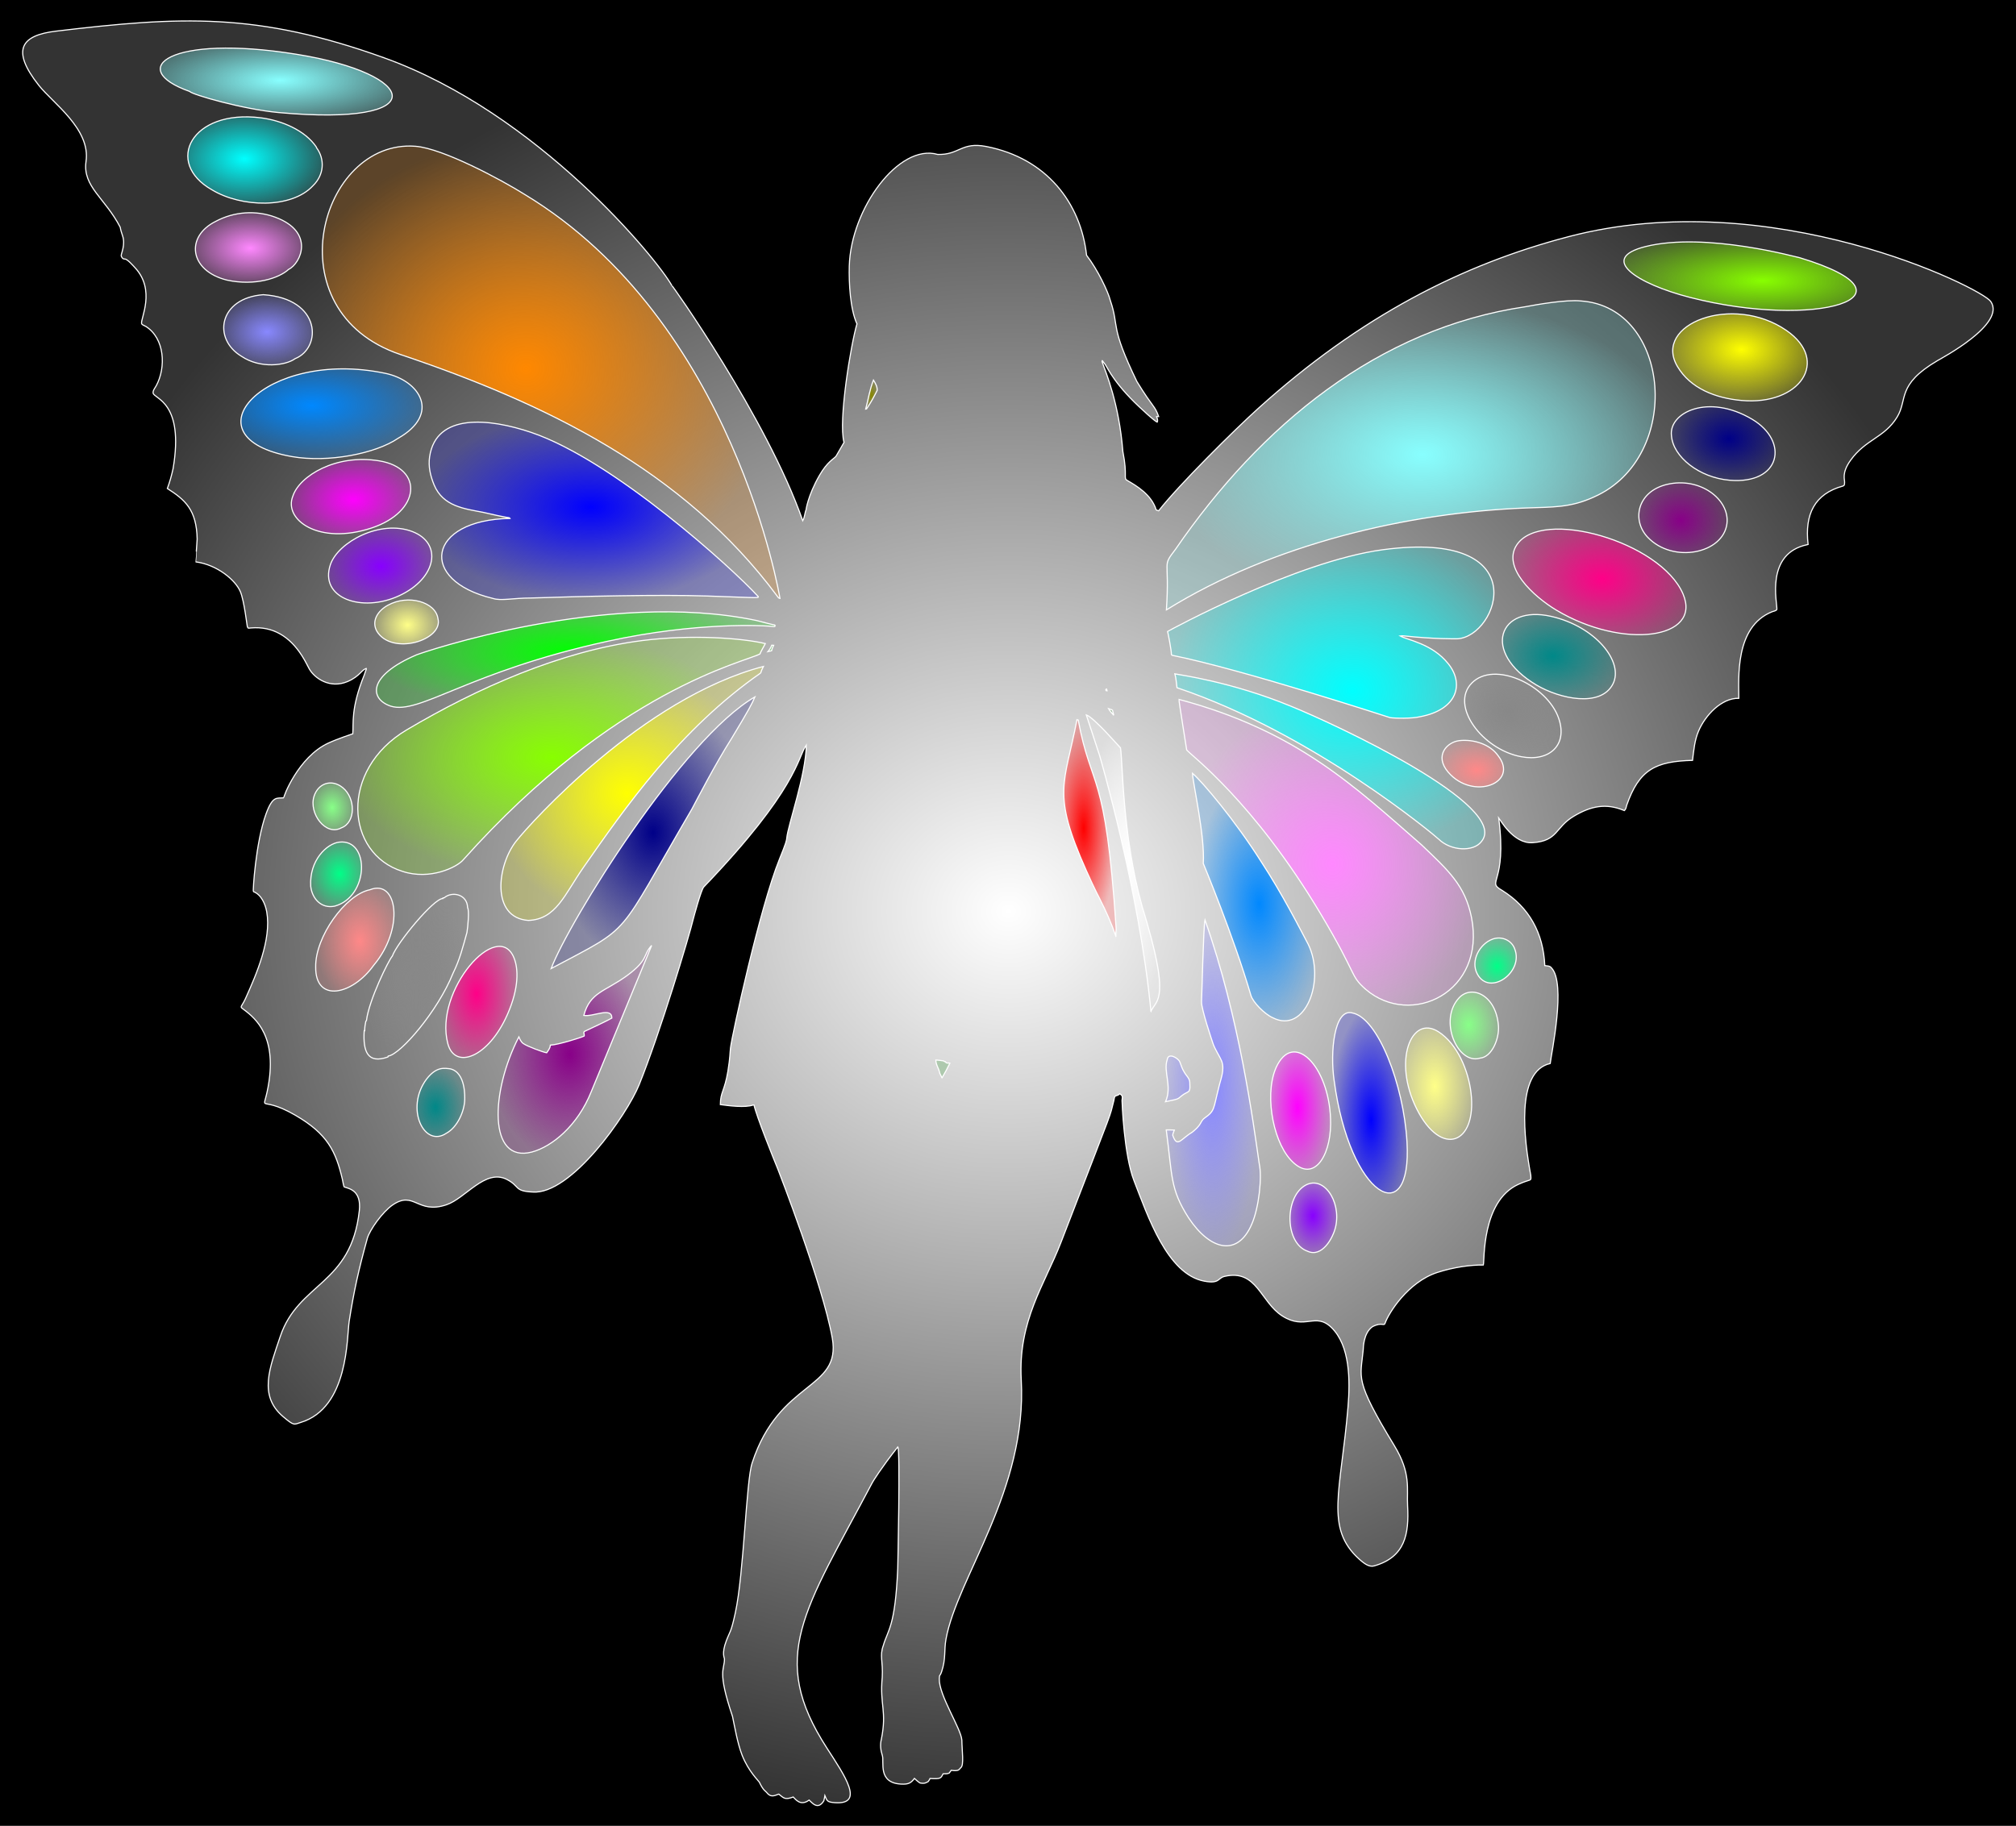 <?xml version="1.0" encoding="UTF-8"?>
<!DOCTYPE svg  PUBLIC '-//W3C//DTD SVG 1.0//EN'  'http://www.w3.org/TR/2001/REC-SVG-20010904/DTD/svg10.dtd'>
<svg width="451.75" height="409.25" version="1.1" viewBox="0 0 1807 1637" xmlns="http://www.w3.org/2000/svg">
<style type="text/css">.f1 { fill:url(#z);  } 
.f2 { fill:url(#o);  }
.f3 { fill:url(#g);  } 
.f4 { fill:url(#f);  } 
.f5 { fill:url(#e);  } 
.f6 { fill:url(#d);  } 
.f7 { fill:url(#c);  } 
.f8 { fill:url(#b);  } 
.f9 { fill:url(#a);  }
.f10 { fill:url(#y);  }
.f11 { fill:url(#x);  }
.f12 { fill:url(#w);  }
.f13 { fill:url(#v);  }
.f14 { fill:url(#u);  }
.f15 { fill:url(#t);  }
.f16 { fill:url(#s);  }
.f17 { fill:url(#r);  }
.f18 { fill:url(#q);  }
.f19 { fill:url(#p);  }
.f20 { fill:url(#n);  }
.f21 { fill:url(#m);  }
.f22 { fill:url(#l); }
.f23 { fill:url(#k);  }
.f24 { fill:url(#j); }
.f25 { fill:url(#i);  }
.f26 { fill:url(#h);  }</style>
<defs>
<radialGradient id="z">
<stop stop-color="#800" offset="0"/>
<stop stop-color="#800" stop-opacity=".2" offset="1"/>
</radialGradient>
<radialGradient id="o">
<stop stop-color="#f00" offset="0"/>
<stop stop-color="#f00" stop-opacity=".2" offset="1"/>
</radialGradient>
<radialGradient id="g">
<stop stop-color="#080" offset="0"/>
<stop stop-color="#080" stop-opacity=".2" offset="1"/>
</radialGradient>
<radialGradient id="f">
<stop stop-color="#880" offset="0"/>
<stop stop-color="#880" stop-opacity=".2" offset="1"/>
</radialGradient>
<radialGradient id="e">
<stop stop-color="#f80" offset="0"/>
<stop stop-color="#f80" stop-opacity=".2" offset="1"/>
</radialGradient>
<radialGradient id="d">
<stop stop-color="#0f0" offset="0"/>
<stop stop-color="#0f0" stop-opacity=".2" offset="1"/>
</radialGradient>
<radialGradient id="c">
<stop stop-color="#8f0" offset="0"/>
<stop stop-color="#8f0" stop-opacity=".2" offset="1"/>
</radialGradient>
<radialGradient id="b">
<stop stop-color="#ff0" offset="0"/>
<stop stop-color="#ff0" stop-opacity=".2" offset="1"/>
</radialGradient>
<radialGradient id="a">
<stop stop-color="#008" offset="0"/>
<stop stop-color="#008" stop-opacity=".2" offset="1"/>
</radialGradient>
<radialGradient id="y">
<stop stop-color="#808" offset="0"/>
<stop stop-color="#808" stop-opacity=".2" offset="1"/>
</radialGradient>
<radialGradient id="x">
<stop stop-color="#f08" offset="0"/>
<stop stop-color="#f08" stop-opacity=".2" offset="1"/>
</radialGradient>
<radialGradient id="w">
<stop stop-color="#088" offset="0"/>
<stop stop-color="#088" stop-opacity=".2" offset="1"/>
</radialGradient>
<radialGradient id="v">
<stop stop-color="#888" offset="0"/>
<stop stop-color="#888" stop-opacity=".2" offset="1"/>
</radialGradient>
<radialGradient id="u">
<stop stop-color="#f88" offset="0"/>
<stop stop-color="#f88" stop-opacity=".2" offset="1"/>
</radialGradient>
<radialGradient id="t">
<stop stop-color="#0f8" offset="0"/>
<stop stop-color="#0f8" stop-opacity=".2" offset="1"/>
</radialGradient>
<radialGradient id="s">
<stop stop-color="#8f8" offset="0"/>
<stop stop-color="#8f8" stop-opacity=".2" offset="1"/>
</radialGradient>
<radialGradient id="r">
<stop stop-color="#ff8" offset="0"/>
<stop stop-color="#ff8" stop-opacity=".2" offset="1"/>
</radialGradient>
<radialGradient id="q">
<stop stop-color="#00f" offset="0"/>
<stop stop-color="#00f" stop-opacity=".2" offset="1"/>
</radialGradient>
<radialGradient id="p">
<stop stop-color="#80f" offset="0"/>
<stop stop-color="#80f" stop-opacity=".2" offset="1"/>
</radialGradient>
<radialGradient id="n">
<stop stop-color="#f0f" offset="0"/>
<stop stop-color="#f0f" stop-opacity=".2" offset="1"/>
</radialGradient>
<radialGradient id="m">
<stop stop-color="#08f" offset="0"/>
<stop stop-color="#08f" stop-opacity=".2" offset="1"/>
</radialGradient>
<radialGradient id="l">
<stop stop-color="#88f" offset="0"/>
<stop stop-color="#88f" stop-opacity=".2" offset="1"/>
</radialGradient>
<radialGradient id="k">
<stop stop-color="#f8f" offset="0"/>
<stop stop-color="#f8f" stop-opacity=".2" offset="1"/>
</radialGradient>
<radialGradient id="j">
<stop stop-color="#0ff" offset="0"/>
<stop stop-color="#0ff" stop-opacity=".2" offset="1"/>
</radialGradient>
<radialGradient id="i">
<stop stop-color="#8ff" offset="0"/>
<stop stop-color="#8ff" stop-opacity=".2" offset="1"/>
</radialGradient>
<radialGradient id="h">
<stop stop-color="#fff" offset="0"/>
<stop stop-color="#fff" stop-opacity=".2" offset="1"/>
</radialGradient>
</defs>
<rect width="1807" height="1637"/>
<g stroke="#fff" stroke-linecap="round">
<g class="f2">
<path class="f26" d="m1406.1 212.14c-95.247 24.891-186.39 71.08-278.37 154.1-21.301 19.225-70.76 68.17-89.221 91.72-0.776-0.207-1.514-0.511-2.2-0.887-4.235-13.666-17.683-21.557-25.839-26.277-3.9-2.257 0.451-3.384-4.008-25.956-3.443-43.333-15.172-70.774-18.677-80.638 0.052-0.33 0.162-0.977 0.22-1.307-0.095 0.542 2.132 3.157 2.509 3.713 2.521 3.717 8.877 18.865 35.706 42.793 0.985 1.001 8.803 8.101 11.002 9.067 0.854-1.65 0.071-3.346-0.55-4.912 0.608-0.045 1.229-0.084 1.864-0.116-3.69-10.327-4.418-6.836-19.454-31.284-24.619-50.833-15.597-48.454-23.803-72.587-2.064-8.209-11.448-27.889-21.344-40.668-5.171-46.768-35.696-87.103-90.176-97.609-21.997-4.242-24.018 7.774-43.29 7.174-34.729-10.018-77.808 48.488-79.238 100.17-0.407 14.708 0.773 38.502 6.872 51.767-5.292 17.767-16.875 86.94-11.591 106.25 0 0-7.174 12.389-7.176 12.391-1.872 2.357-7.74 4.851-14.785 17.088-10.573 18.364-12.213 31.578-11.925 30.578-1.372 3.275-1.281 7.009-3.106 10.115-32.167-92.31-119.54-214.87-117.23-210.65-12.657-23.164-119.97-154.76-258.15-204.39-113.98-40.944-182.02-37.162-293.88-23.864-31.197 3.709-40.678 16.636-15.48 48.583 12.592 15.965 46.724 39.293 42.308 68.406-3.055 22.536 17.121 32.605 30.676 58.834 0.414 2.602 1.256 5.1 2.084 7.598 2.765 7.869-1.221 15.817-1.197 17.733 0.018 1.431 1.539 3.313 3.08 3.164 2.322-0.226 7.796 6.171 9.254 7.733 18.812 20.146 4.931 45.723 5.921 50.045 0.301 1.314 2.669 1.915 3.75 2.595 17.088 10.736 18.275 36.835 9.389 53.222-0.977 1.802-3.117 4.3-2.807 6.503 0.761 5.403 28.07 7.681 17.935 67.691-1.327 6.083-2.996 12.108-5.164 17.939 15.936 10.174 26.232 19.101 26.717 45.358 0.031 1.652-1.538 20.407-1.426 20.421 19.292 2.409 36.026 16.516 40.226 26.888 3.411 8.421 5.917 30.476 6.121 30.986 0.835 2.086 0.707 1.586 3.227 1.371 19.823-1.691 34.735 7.718 45.672 24.747 3.465 5.396 4.953 8.973 6.7 12.032 4.749 8.311 18.469 18.022 34.363 11.246 11.249-4.795 12.726-11.159 17.16-11.746-0.418 0.055-2.001 5.203-2.257 5.834-12.28 30.184-9.471 43.748-10.311 52.774 0 0-13.767 4.566-21.992 8.383-27.023 12.541-40.761 49.146-39.761 49.04-6.289 0.666-9.935-2.335-16.041 14.573-9.265 25.655-11.871 69.293-11.296 69.508 7.148 2.67 10.746 11.237 11.978 18.235 4.353 24.738-9.317 56.014-19.025 77.609-2.95 6.562-5.06 7.181-3.164 8.687 8.601 6.649 30.684 20.798 24.261 65.336-4.807 33.339-11.684 10.249 23.496 30.604 29.033 16.799 36.352 32.522 42.226 57.447 0.188 0.797 1.155 6.72 1.695 6.903 4.413 1.5 15.429 3.09 13.488 21.159-7.18 66.807-54.653 64.384-70.911 112.99-9.307 27.823-19.712 52.782 2.535 71.701 10.18 8.656 9.705 7.137 15.904 5.242 43.088-13.172 41.211-76.731 43.395-90.76 4.203-26.998 8.518-46.354 16.228-74.185 2.09-7.566 13.603-23.755 22.595-29.945 19.428-13.37 22.083 8.535 48.314-0.227 17.091-5.709 34.76-32.551 54.088-22.767 11.92 6.034 6.308 10.489 23.024 11.319 34.383 2.885 84.765-69.225 95.658-96.23 19.011-47.128 44.61-132.29 48.667-149.16 0.245-1.019 6.867-25.646 9.21-28.089 84.151-87.769 84.008-115.86 91.885-127.16-0.155 26.277-16.599 72.337-17.448 83.206-0.182 2.328-0.686 4.458-6.578 18.995-17.537 43.265-42.48 157.65-43.869 169.14-0.599 4.954-0.246 7.958-2.336 21.033-3.038 18-6.724 18.585-6.776 29.873 7.425 1.03 22.381 2.944 29.336 0.395 0.213 0.019 0.641 0.052 0.854 0.065 2.212 9.961 17.354 47.697 21.449 57.638 0.412 1 40.165 103.34 48.711 151.29 8.198 46.948-47.447 37.06-71.836 111.9-5.36 15.837-7.386 99.125-15.079 134.4-3.995 18.322-4.696 16.062-8.113 25.146-4.315 11.47-1.633 15.098-1.633 16.098 0.151 10.029-6.768 10.134 7.229 51.657 1.908 8.957 4.425 23.979 8.553 34.603 5.654 14.55 14.996 23.289 15.468 24.289 3.544 7.502 5.592 8.009 6.376 9.009 3.522 4.493 6.029 3.671 11.099 1.734 4.433 3.445 5.251 5.425 12.93 2.576 2.158 2.116 6.524 8.464 14.251 2.737 2.27 1.921 7.668 9.598 13.157 0.68 0.575-2.175 0.789-3.692 0.958-4.692 1.883 4.66 1.892 5.872 9.03 6.364 26.868 1.852 8.749-24.24-7.218-48.954-52.996-82.032-20.352-122.53 40.768-238.12 0.624-1.18 7.819-12.936 22.803-31.902 2.272 2.734-0.041 107.86-0.084 108.88-2.216 52.607-8.863 54.928-12.969 69.299-3.387 9.242-0.111 13.937-0.925 28.43-2.36 25.078 4.352 29.788-0.79 55.521-1.268 4.834-0.641 9.966 0.913 14.665 1.794 5.805-4.261 24.31 16.608 25.508 6.93 0.398 9.053-1.05 12.139-5.071 1.631 1.353 3.081 2.964 4.931 4.045 4.252 0.942 5.941-0.375 7.494-1.314 0.602-0.854 1.132-1.747 1.579-2.667 10.015 0.568 9.585-0.357 11.714-4.187 1.838-0.026 3.792 0.188 5.482-0.718 0.628-0.796 1.242-1.599 1.78-2.446 2.142 0.259 4.44 0.654 6.498-0.265 0.644-0.53 0.663-0.444 2.077-2.103 3.026-1.897 1.026-15.504 0.945-24.683-0.726-10.406-20.615-40.241-20.217-54.869 0.126-4.625 0.525-1.787 2.119-6.608 3.908-11.824 2.023-18.799 3.874-29.036 9.998-55.302 72.952-133.8 67.458-232.54-2.955-53.118 21.107-85.641 35.553-123.06 51.574-133.59 42.463-108.67 47.494-127.44 0.287-1.071 0.264-3.047 1.195-3.747 1.294-0.973 2.268-0.279 3.973-2.201 3.517 1.881 2.162 3.81 2.105 5.961-0.026 1 1.723 48.876 10.736 71.938 12.206 31.23 29.68 84.021 63.13 90.128 13.877 2.533 11.769-2.85 18.104-4.317 29.009-6.717 32.066 23.021 51.769 35.53 20.497 13.014 29.522-3.665 43.926 10.275 16.831 16.289 16.864 47.551 14.921 70.997-6.296 75.979-21.196 108.83 10.234 136.9 4.978 4.446 9.069 7.055 13.275 5.858 27.665-7.874 31.287-28.547 29.88-53.902-0.836-15.071 3.335-28.867-11.821-53.78-36.444-59.907-30.284-60.281-27.939-86.225 0.09-1.001-0.032-14.648 8.194-20.506 8.988-4.728 10.271 0.176 11.513-3.437 2.854-8.3 20.213-36.693 46.851-45.276 14.505-4.673 29.582-6.739 41.1-6.634 1.127-3.596-1.706-57.047 31.228-72.234 11.962-5.516 11.692-2.05 11.284-8.202-5.859-31.448-13.966-93.086 17.422-100.23 0.877-8.463 14.611-72.063 0.977-85.86-1.385-1.812-3.838-1.553-5.831-1.922-1.314-29.216-14.011-52.19-38.177-67.351-15.069-8.617 4.699-5.116-3.164-65.241 0.913 1.077 12.932 23.555 30.391 22.405 22.929-1.51 20.034-13.649 36.88-23.693 15.267-9.102 28.803-12.074 45.427-5.087 1.255-1.204 1.618-2.86 1.954-4.498 11.301-32.583 26.212-39.637 59.1-40.519 1.116-8.994 1.807-17.861 5.41-26.29 6.105-14.285 20.664-29.734 36.08-29.367 0.072-17.534-3.879-64.181 29.874-77.596 1.068-0.425 4.077-0.888 4.232-2.206 0.448-5.669-10.693-50.183 27.479-57.974l0.518-0.155c-3.126-26.793 5.557-45.392 31.413-52.427 1.576-0.79 1.048-1.467 1.307-2.951 0.299-2.819-3.02-8.426 5.381-20.141 13.571-18.923 30.296-20.08 41.654-38.621 9.751-15.916-0.776-28.916 36.261-50.694 2.929-1.836 61.858-32.777 47.64-53.082-8.405-12.009-196.25-105.61-378.2-58.085z"/>
<path class="f25" d="m265.64 48.635c110.19 17.672 124.33 65.139-16.044 52.253-31.718-2.912-77.261-15.993-79.67-18.93-57.601-20.4-18.068-51.571 95.714-33.323z"/>
<path class="f24" d="m233.89 105.65c18.527 2.362 39.578 11.114 49.745 26.312l0.026 0.427c7.687 10.288 6.962 24.432-3.268 34.248-19.109 20.559-64.029 19.55-90.455 3.514-42.89-24.229-18.662-72.483 43.952-64.501z"/>
<path class="f23" d="m193.33 198.48c16.721-8.937 36.268-10.073 53.34-3.778 35.72 13.171 23.204 41.378 11.986 46.841-8.155 7.594-29.807 15.171-55.385 9.546-33.674-8.42-37.264-39.044-9.941-52.609z"/>
<path class="f22" d="m236.01 264.22c52.36 3.464 52.584 47.764 28.495 57.348-8.215 6.136-31.17 9.222-47.955-2.077-26.23-15.608-20.541-52.268 19.46-55.271z"/>
<path class="f21" d="m345.14 334.66c31.475 6.547 49.96 36.509 11.714 58.291-20.083 13.752-62.733 22.079-95.056 16.432-97.802-17.086-24.585-97.171 83.342-74.723z"/>
<path class="f20" d="m262.57 444.62c5.927-17.874 38.529-37.86 77.395-31.429 40.019 6.621 37.081 45.617-6.812 60.163-47.64 15.789-79.379-7.552-70.583-28.734z"/>
<path class="f19" d="m296.2 506.06c6.888-19.996 44.47-40.432 73.242-29.536 27.419 10.384 22.157 41.856-11.551 57.542-33.64 15.654-72.083 2.164-61.691-28.006z"/>
<path class="f18" d="m476.16 387.69c74.287 25.152 181.63 123.25 202.3 145.96 2.799 3.076 5.879 2.417-44.827 0.713-42.822-1.439-113.16 0.341-157.66 1.801-16.464 0-26.954 2.79-34.311 0.331-67.102-15.962-59.066-70.384 15.386-71.683-0.174-0.265-0.055-0.414 0.083-0.705-0.373 0.783-23.198-4.586-24.046-4.751-16.578-3.224-35.971-5.226-43.993-24.649-3.32-8.038-5.301-16.423-4.02-25.149 5.792-39.426 53.285-34.667 91.088-21.867z"/>
<path class="f17" d="m337.75 565.87c-4.949-9.104 0.767-18.148 9.818-23.182 18.314-10.186 42.863-2.898 44.946 11.798 5.324 19.522-41.355 33.765-54.764 11.384z"/>
<path class="f16" d="m307.23 706.21c11.603 9.439 11.737 31.323-1.354 36.052-13.901 7.61-29.278-13.064-24.404-28.32 3.779-11.828 15.829-15.81 25.758-7.732z"/>
<path class="f15" d="m304.16 755.02c27.535-3.129 26.743 49.016-4.166 57.401-11.822 2.454-20.236-6.48-21.486-17.771-1.425-23.233 14.412-38.353 25.652-39.63z"/>
<path class="f14" d="m282.95 867.01c-0.493-27.045 26.582-64.884 48.667-69.299 24.823-9.891 31.004 34.975 3.294 67.771-18.951 26.583-52.284 34.068-51.961 1.528z"/>
<path class="f13" d="m348.02 946.86c-0.097 0.207-0.291 0.615-0.388 0.822-17.823 6.275-22.412-4.39-21.195-23.615l0.466 0.026c-0.032-2.828 0.362-5.656 0.971-8.407 0.155-0.181 0.453-0.557 0.608-0.744 2.227-18.364 19.974-54.288 23.169-57.734 4.225-11.892 37.232-51.798 45.289-51.599l0.097-0.57c0.278-0.026 0.841-0.078 1.12-0.104 7.073-6.092 20.701-3.227 20.975 8.879 1.623 2.492 0.222 17.386-0.582 22.204-3.558 12.716-6.422 24.303-12.4 36.397-13.739 34.243-47.112 72.842-58.13 74.445z"/>
<path class="f12" d="m400.31 1015.9c-20.166 13.852-37.482-22.357-17.985-48.402 9.03-11.675 16.289-9.746 21.272-9.216 14.135 3.367 12.923 25.906 12.969 27.324-0.235 11.008-6.773 25.09-16.256 30.294z"/>
<path class="f11" d="m401.4 935.73c-12.626-47.714 44.941-112.81 59.354-76.83 3.917 9.779 4.518 26.757-5.789 50.322-17.17 39.257-47.315 50.126-53.565 26.508z"/>
<path class="f10" d="m530.02 978.6c-12.268 30.718-35.145 49.391-53.269 54.278-39.452 10.329-37.042-54.148-11.681-103.26 0.932 2.175 1.909 4.511 3.909 5.941 3.598 2.608 17.952 7.87 21.001 8.336 1.45-2.103 3.197-4.181 3.314-6.853 7.384-0.392 27.453-6.742 30.32-8.154 0.531-1.437-1.346-3.767 0.757-4.388 2.865-1.236 22.389-10.568 24.068-11.714-0.041-10.352-16.535-0.967-25.155-2.388 5.613-20.933 18.886-21.223 38.791-35.737 19.748-14.606 13.736-18.038 22.03-27.026-1e-3 -1e-3 -54.084 130.96-54.085 130.97z"/>
<path class="f9" d="m655.88 661.85c-15.404 24.248-30.535 53.87-35.73 63.52-69.509 118.79-51.431 103.17-126.13 143 15.799-42.05 117.96-206.47 182.64-243.54-2.523 5.931-5.16 11.103-20.787 37.011z"/>
<path class="f8" d="m681.88 603.34c-72.506 50.443-121.7 120.91-159.11 174.63-16.671 23.936-24.325 46.366-49.23 47.256-33.655-2.415-28.038-49.333-10.912-71.046 12.95-16.418 113.55-128.41 221.64-156.64-0.939 1.871-1.89 3.754-2.388 5.806z"/>
<path class="f7" d="m681.16 586.31c-13.281 7.291-129.22 31.513-265.85 184.46-5.489 6.693-29.88 18.662-54.569 10.465-51.082-15.829-56.929-90.857 3.777-126.85 63.257-37.509 138.15-70.705 210.79-80.041 44.432-5.711 90.466-2.171 110.66 2.685-1.509 3.139-3.528 6.018-4.803 9.28z"/>
<path class="f6" d="m691.6 583.43c-2.041 0.511-1.572 0.389-3.275 0.796 1.463-1.715 2.64-3.656 3.436-5.76 0.414 0.026 1.243 0.078 1.663 0.104-0.757 1.56-1.494 3.145-1.824 4.86zm2.653-21.589c-9.252-1.282-70.283-4.275-149.63 13.083-125.91 27.543-168.87 66.391-194.52 58.138-18.609-6.26-21.306-26.899 23.266-45.949 4.138-1.733 170.4-58.929 304.61-30.813 1.521 0.319 16.79 4.516 17.005 4.085-0.188 0.362-0.551 1.093-0.732 1.456z"/>
<path class="f5" d="m696.65 534.45c-84.148-113.27-208.76-173.2-337.69-216.59-115.2-38.767-72.151-193.35 13.39-186.72 24.754 1.918 77.185 30.144 97.981 43.208 188.04 113.64 228.79 362.22 228.79 362.22-1.242-0.092-1.792-1.276-2.472-2.117z"/>
<path class="f4" d="m776.72 366.6c-0.194 0.039-0.576 0.123-0.77 0.162 2.336-8.646 3.618-17.629 6.957-25.984 1.76 2.75 3.508 5.857 3.359 9.229-2.906 5.681-5.922 11.318-9.546 16.593z"/>
<path class="f3" d="m844.36 966.39c-0.725-1.379-1.391-2.77-2.045-4.168-0.654-4.129-3.585-7.591-3.462-11.869 1.575 0.124 5.418 0.52 6.685 0.783 0.336 0.194 1.01 0.582 1.346 0.77l0.46 0.013c0.524 1.087 1.76 1.489 2.893 1.094 0.285 0.065 0.854 0.188 1.139 0.252-2.156 4.466-4.479 8.874-7.016 13.125zm152.74-329.81c0.408 1.566 0.803 3.145 1.191 4.731-1.637-1.961-3.521-3.747-4.718-6.032 1.184 0.388 2.356 0.841 3.527 1.301z"/>
<path class="f2" d="m991.84 617.73c0.116 0.408 0.35 1.236 0.466 1.644-1.146 0.22-1.624-1.281-0.466-1.644z"/>
<path class="f27" d="m1000.2 839.46c-3.935-11.556-8.862-22.553-14.358-33.435 0 0-4.554-8.524-12.219-25.681-31.291-70.037-19.52-76.776-8.312-135.13 0.291 0.084 0.861 0.265 1.145 0.356 11.879 63.997 24.452 41.996 34.002 187.19-0.019 2.233-0.511 4.459-0.258 6.698z"/>
<path class="f26" d="m1031.6 906.63c-10.203-107.4-45.942-229.07-45.942-229.07 0-1e-3 -11.98-36.611-11.98-36.612 6.84 2.32 29.36 28.401 30.63 29.55 2.039 11.525 1.46 77.932 19.35 141.98 26.152 84.748 13.248 83.183 7.942 94.15z"/>
<path class="f25" d="m1053.8 492.23c76.357-110.92 181.14-197.8 313.74-217.27 9.489-1.82 36.534-6.576 49.638-5.119 80.576 5.669 91.682 139.84 11.94 175.55-21.777 10.092-37.643 9.099-61.863 10.063-105.17 4.154-226.55 32.257-321.31 91.063l-0.447 0.259c3.084-47.54-4.443-37.689 8.31-54.543z"/>
<path class="f24" d="m1298 594.94c14.574 17.83 8.603 41.355-25.214 47.657-7.018 1.795-22.82 1.486-26.838 0.802-1-0.268-131.38-42.955-195.25-55.87-0.181-0.142-0.531-0.421-0.712-0.557 0.067-3.618-2.863-18.399-3.43-20.826 1.001-0.668 115.28-62.891 192.86-73.274 138.49-18.532 103.34 77.837 66.908 79.843-1 0.055-21.475 0.323-48.331-2.628-1.11-0.122-1.883 0.018-2.951 0.128 6.436 3.665 28.569 6.724 42.955 24.725zm-8.601 157.29c-2.23-2.205-111.91-94.522-234.44-135.65-0.595-4.135-0.751-8.349-1.883-12.387 2.712 0.624 50.511 6.845 104.2 29.051 38.597 15.587 197.46 89.453 170.52 121.3-6.987 9.262-27.221 8.654-38.404-2.31z"/>
<path class="f23" d="m1224.2 887.1c-14.683-13.079-6.569-10.949-40.422-67.713-60.431-101.22-116.48-142.3-120.1-146.97-0.094-0.943-7.16-44.341-6.949-45.364 105.6 28.146 157.6 78.184 217.53 130.5 23.606 22.589 38.982 36.133 44.7 65.118 13.094 66.815-54.12 99.094-94.759 64.432z"/>
<path class="f22" d="m1046.2 950.08c0.793-6.727 9.904-1.574 11.345 2.097 1.204 3.035 2.097 6.232 3.896 9.002 1.65 3.139 4.938 5.553 4.99 9.391-0.071 2.582 0.673 5.566-0.822 7.863-1.909 1.372-4.174 2.181-5.999 3.682-4.49 3.289-1.357 2.86-14.904 5.643 6.151-13.82-2.197-26.955 1.494-37.678zm75.777 147.46c-12.419 29.15-36.92 23.999-56.563-5.598-16.808-26.237-14.501-37.174-20.062-78.884 2.42-0.052 4.841 0.013 7.274 0.136-0.537 1.521-1.378 2.977-1.489 4.614 4.035 11.713 7.054 3.524 17.292-2.576 2.919-2.336 5.857-4.847 7.656-8.193 0.977-1.78 2-3.624 3.76-4.744 9.13-6.406 7.63-7.934 12.412-26.644 1.689-7.908 5.682-16.063 2.802-24.185-2.362-5.585-6.083-10.517-7.96-16.315-0.353-1.014-10.463-30.798-10.154-37.063 0.253-1.52 1.706-67.752 3.1-73.357 31.057 87.978 43.427 182.77 48.667 218.8 2.588 11.417-0.13 39.052-6.735 54.014z"/>
<path class="f21" d="m1121.2 892.36c-15.404-52.758-42.668-118.2-42.668-118.2 1.618-24.511-9.44-72.336-9.675-80.806 8.44 6.971 38.481 42.616 61.649 79.343 18.719 28.565 34.423 59.487 42.079 73.907 15.86 32.516-2.717 81.039-31.944 65.785-6.929-3.064-17.573-13.628-19.441-20.024z"/>
<path class="f20" d="m1145.2 954.31c16.428-30.125 47.931 5.099 47.474 53.596-0.281 29.87-16.067 53.831-35.987 31.807-16.851-18.632-23.812-62.802-11.487-85.403z"/>
<path class="f19" d="m1172 1121.8c-20.073-6.928-20.764-46.71-3.157-58.364 16.678-11.039 33.517 12.964 28.361 36.303-2.24 10.142-12.215 28.089-25.204 22.061z"/>
<path class="f18" d="m1195.8 968.65c-3.685-24.836-0.045-64.856 16.271-60.485 22.87 4.188 46.111 64.044 49.073 115.85 4.597 80.38-51.311 49.881-65.344-55.366z"/>
<path class="f17" d="m1269.8 994.14c-21.52-43.022-4.871-84.603 19.414-69.165 16.996 10.805 26.974 34.802 29.304 54.899 5.34 46.074-26.694 58.295-48.718 14.266z"/>
<path class="f16" d="m1326.5 948.71c-19.938 6.138-37.552-34.13-18.58-54.181 11.188-11.824 33.047-2.542 35.18 25.163 0.871 11.314-5.741 28.12-16.6 29.018z"/>
<path class="f15" d="m1357.7 850.83c8.261 20.985-22.8 42.929-33.635 22.253-6.124-11.686 2.119-26.756 13.71-31.069 8.542-3.178 17.434 1.393 19.925 8.816z"/>
<path class="f14" d="m1298.1 692.35c-12.852-14.967-0.92-27.069 9.919-28.312 12.27-1.407 27.286 2.895 34.713 13.409 19.269 24.487-22.403 40.789-44.632 14.903z"/>
<path class="f13" d="m1363.6 678.47c-35.065-6.499-64.137-45.816-44.458-65.99 20.173-20.681 67.84 1.851 78.003 31.661 8.208 24.074-8.542 38.963-33.545 34.329z"/>
<path class="f12" d="m1445.6 613.45c-10.967 20.911-47.345 13.297-68.602 0.642-49.549-29.502-33.637-72.103 13.32-61.475 39.869 9.023 65.647 41.068 55.282 60.833z"/>
<path class="f11" d="m1395.1 547.09c-20.734-12.394-48.955-38.54-35.55-58.586 22.347-33.417 128.97-2.992 149.02 44.09 17.229 40.475-53.99 50.05-113.47 14.496z"/>
<path class="f10" d="m1476.9 481.69c-14.509-15.214-9.506-41.037 17.304-47.389 29.468-6.981 56.372 13.457 53.695 35.185-3.303 26.796-48.22 36.091-70.999 12.204z"/>
<path class="f9" d="m1550.5 430.58c-27.613-2.269-50.87-21.155-52.302-39.788-2.73-20.978 32.969-38.29 72.281-14.914 33.326 19.816 25.875 58.469-19.979 54.702z"/>
<path class="f8" d="m1560.8 359.03c-22.918-2.084-45.631-10.641-57.317-30.543-22.249-37.894 49.576-65.476 97.739-32.22 39.322 27.15 12.219 67.551-40.422 62.763z"/>
<path class="f7" d="m1514.6 266.6c-47.103-12.139-82.684-34.874-39.525-45.575 54.051-13.402 137.37 10.135 138.37 10.135 114.24 34.621 13.742 64.455-98.846 35.44z"/>
</g>
</g>
</svg>
